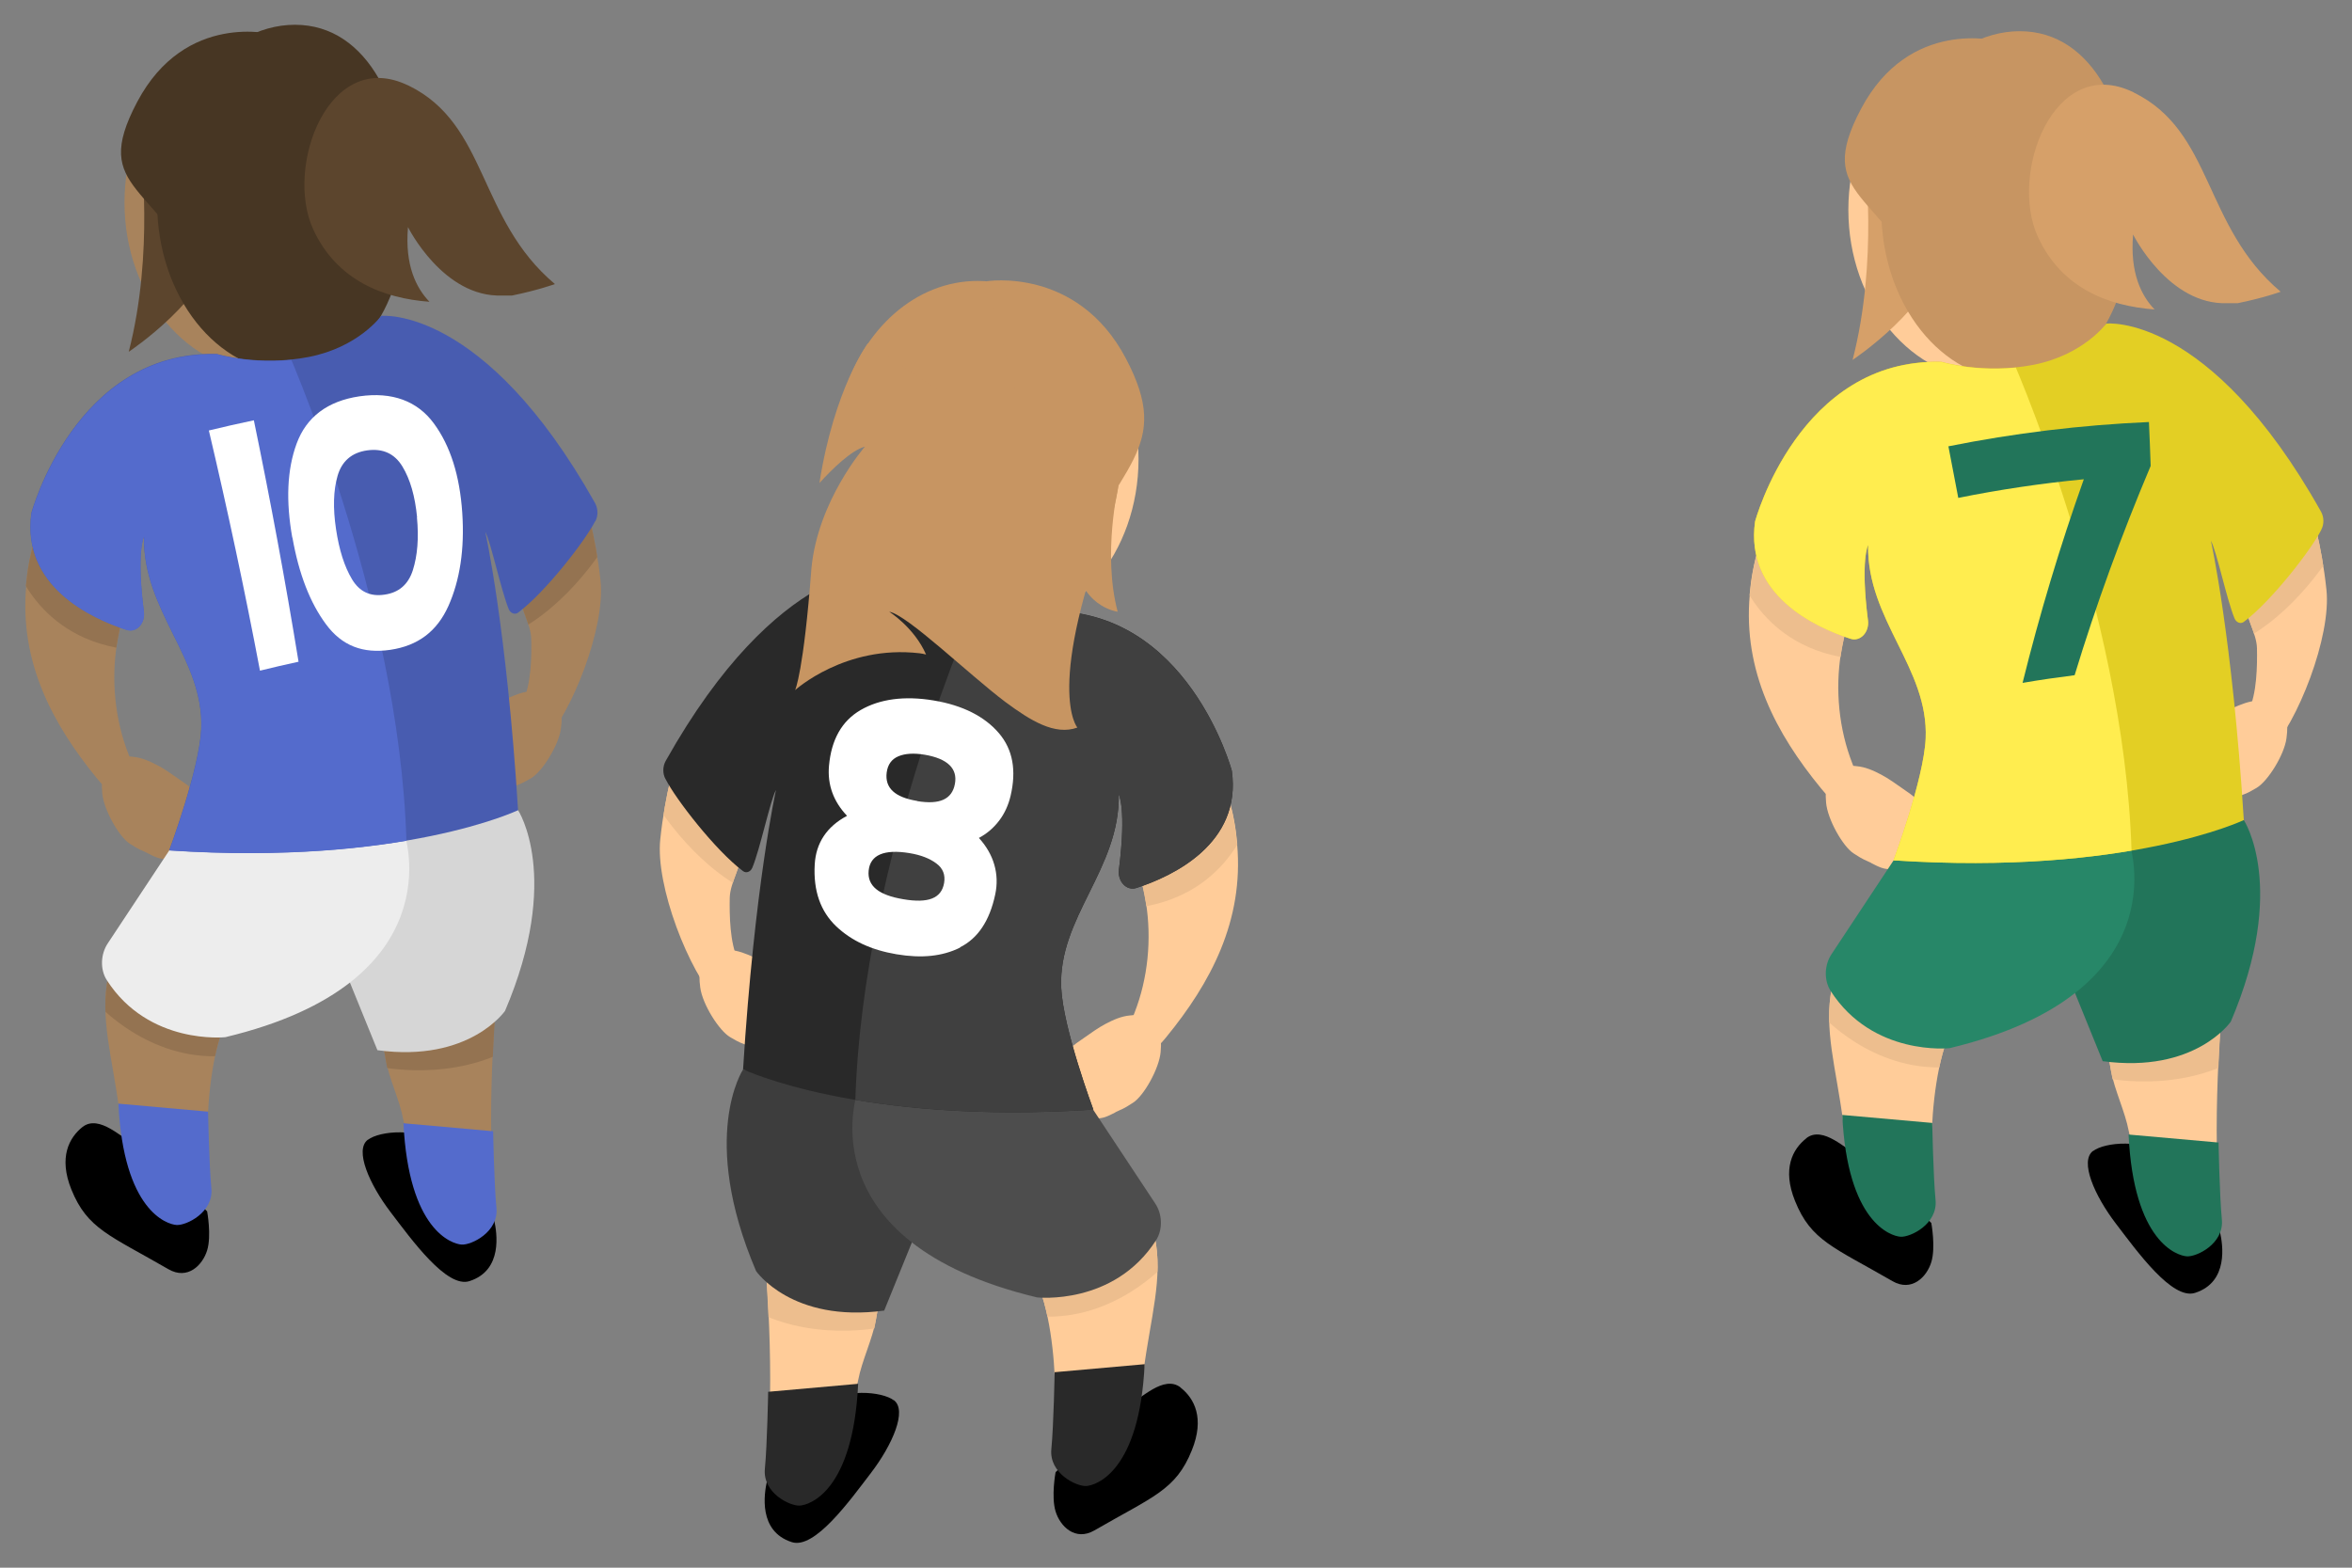 <?xml version="1.0" encoding="UTF-8"?>
<svg id="Layer_1" data-name="Layer 1" xmlns="http://www.w3.org/2000/svg" width="150" height="100" xmlns:xlink="http://www.w3.org/1999/xlink" viewBox="0 0 150 100">
  <rect x="0" y="0" width="150" height="100" fill="#808080" stroke="none"/>
  <defs>
    <style>
      .cls-1, .cls-2 {
        fill: none;
      }

      .cls-3 {
        fill: #e3cf24;
      }

      .cls-3, .cls-4, .cls-5, .cls-6, .cls-7, .cls-8, .cls-9, .cls-10, .cls-11, .cls-12, .cls-13, .cls-14 {
        fill-rule: evenodd;
      }

      .cls-4, .cls-15 {
        fill: #22755a;
      }

      .cls-5 {
        fill: #485cb0;
      }

      .cls-16 {
        fill: #5c452d;
      }

      .cls-17, .cls-14 {
        fill: #292929;
      }

      .cls-6 {
        fill: #4d4d4d;
      }

      .cls-7 {
        fill: #ededed;
      }

      .cls-8 {
        fill: #d6d6d6;
      }

      .cls-9 {
        fill: #3d3d3d;
      }

      .cls-18 {
        fill: #473623;
      }

      .cls-19 {
        fill: #a8835c;
      }

      .cls-20 {
        clip-path: url(#clippath-11);
      }

      .cls-21 {
        clip-path: url(#clippath-10);
      }

      .cls-22 {
        clip-path: url(#clippath-13);
      }

      .cls-23 {
        clip-path: url(#clippath-14);
      }

      .cls-24 {
        clip-path: url(#clippath-12);
      }

      .cls-25 {
        clip-path: url(#clippath-1);
      }

      .cls-26 {
        clip-path: url(#clippath-3);
      }

      .cls-27 {
        clip-path: url(#clippath-4);
      }

      .cls-28 {
        clip-path: url(#clippath-2);
      }

      .cls-29 {
        clip-path: url(#clippath-7);
      }

      .cls-30 {
        clip-path: url(#clippath-6);
      }

      .cls-31 {
        clip-path: url(#clippath-9);
      }

      .cls-32 {
        clip-path: url(#clippath-8);
      }

      .cls-33 {
        clip-path: url(#clippath-5);
      }

      .cls-34 {
        fill: #fff;
      }

      .cls-10 {
        fill: #404040;
      }

      .cls-35 {
        fill: #c79562;
      }

      .cls-2 {
        clip-rule: evenodd;
      }

      .cls-36 {
        fill: #edbe8e;
      }

      .cls-37 {
        fill: #d6a069;
      }

      .cls-11 {
        fill: #278768;
      }

      .cls-12 {
        fill: #ffed4f;
      }

      .cls-38 {
        fill: #947351;
      }

      .cls-39, .cls-13 {
        fill: #546bcc;
      }

      .cls-40 {
        fill: #fc9;
      }

      .cls-41 {
        clip-path: url(#clippath);
      }
    </style>
    <clipPath id="clippath">
      <path class="cls-1" d="M147.35,32.43s.71,2.22,1.02,5.19c.32,2.97-1.83,8.47-3.68,10.4-.61.63-1.83-1.61-1.29-2.68.54-1.07.56-2.91.54-3.99-.03-1.02-.75-1.9-1.02-3.87-.27-1.97,4.43-5.04,4.43-5.04Z"/>
    </clipPath>
    <clipPath id="clippath-1">
      <path class="cls-1" d="M111.59,37.96c-.43,4.86,1.04,9.91,3.9,13.4.31.38.65.75,1.06.95.78.38,1.83-.07,2.09-1.02.23-.86-.18-1.76-.5-2.59-.85-2.18-1.1-4.68-.72-7.04.37-2.3,1.34-4.54,1.1-6.87-.08-.76-.29-1.51-.68-2.11-.6-.93-2.36-2.24-3.37-1.64-1.09.65-1.91,2.63-2.31,3.91-.3.97-.48,1.99-.57,3.01Z"/>
    </clipPath>
    <clipPath id="clippath-2">
      <path class="cls-1" d="M123.33,76c-.42-2.92-.13-11.47,2.96-12.16,0,0-3.71-8.84-3.71-8.84-8.53,7.4-5.54,10.55-4.89,17.85.29,3.28,2.51,4.32,5.15,3.33.3-.11.49-.19.49-.19h0Z"/>
    </clipPath>
    <clipPath id="clippath-3">
      <path class="cls-1" d="M141.51,76.47c-.35-5.79.11-11.79.63-17.44h-8.91c.33,3.32.86,6.12,1.4,9.27.22,1.23.44,2.45.67,3.67.55,2.94,2.86,4.93,5.37,4.6l.84-.11h0Z"/>
    </clipPath>
    <clipPath id="clippath-4">
      <path class="cls-2" d="M147.74,34.07c-.57,1.13-1.93,3.61-3.47,5.06-.46.43-1.13.26-1.39-.36-.59-1.41-1.57-3.75-1.88-4.28,0,0,1.37,6.12,2.1,17.82,0,0-7.41,3.55-22.34,2.57,0,0,1.93-5.16,2.05-7.77.2-4.51-3.75-7.55-3.67-12.35,0,0-.5.95-.01,4.81.1.76-.49,1.38-1.11,1.18-2.31-.75-6.74-2.82-6.09-7.48,0,0,2.81-10.44,11.89-10.18,0,0,2.68.81,5.87.19,3.19-.63,4.45-2.92,4.45-2.92,0,0,6.46-.16,13.59,12.55.2.35.21.81.03,1.17Z"/>
    </clipPath>
    <clipPath id="clippath-5">
      <path class="cls-1" d="M43.13,48.34s-.71,2.22-1.02,5.19c-.32,2.97,1.83,8.47,3.68,10.4.61.63,1.83-1.61,1.29-2.68s-.56-2.91-.54-3.99c.03-1.02.75-1.9,1.02-3.87.27-1.97-4.43-5.04-4.43-5.04Z"/>
    </clipPath>
    <clipPath id="clippath-6">
      <path class="cls-1" d="M78.9,53.86c.43,4.86-1.04,9.91-3.9,13.4-.31.38-.65.75-1.06.95-.78.38-1.83-.07-2.09-1.02-.23-.86.18-1.76.5-2.59.85-2.18,1.1-4.68.72-7.04-.37-2.3-1.34-4.54-1.1-6.87.08-.76.29-1.51.68-2.11.6-.93,2.36-2.24,3.37-1.64,1.09.65,1.91,2.63,2.31,3.91.3.97.48,1.99.57,3.01Z"/>
    </clipPath>
    <clipPath id="clippath-7">
      <path class="cls-1" d="M67.15,91.9c.42-2.92.13-11.47-2.96-12.16,0,0,3.71-8.84,3.71-8.84,8.53,7.4,5.54,10.55,4.89,17.85-.29,3.28-2.51,4.32-5.15,3.33-.3-.11-.49-.19-.49-.19h0Z"/>
    </clipPath>
    <clipPath id="clippath-8">
      <path class="cls-1" d="M48.98,92.37c.35-5.79-.11-11.79-.63-17.44h8.91c-.33,3.32-.86,6.12-1.4,9.27-.22,1.23-.44,2.45-.67,3.67-.55,2.94-2.86,4.93-5.37,4.6l-.84-.11h0Z"/>
    </clipPath>
    <clipPath id="clippath-9">
      <path class="cls-2" d="M42.75,49.97c.57,1.13,1.93,3.61,3.47,5.06.46.43,1.13.26,1.39-.36.59-1.41,1.57-3.75,1.88-4.28,0,0-1.37,6.12-2.1,17.82,0,0,7.41,3.55,22.34,2.57,0,0-1.93-5.16-2.05-7.77-.2-4.51,3.75-7.55,3.67-12.35,0,0,.5.95.01,4.81-.1.76.49,1.38,1.11,1.18,2.31-.75,6.74-2.82,6.09-7.48,0,0-2.81-10.44-11.89-10.18,0,0-2.68.81-5.87.19s-4.45-2.92-4.45-2.92c0,0-6.46-.16-13.59,12.55-.2.35-.21.81-.03,1.17Z"/>
    </clipPath>
    <clipPath id="clippath-10">
      <path class="cls-1" d="M37.28,31.89s.7,2.21,1.02,5.16-1.82,8.44-3.66,10.35c-.61.63-1.82-1.6-1.29-2.67.53-1.07.56-2.9.53-3.98-.03-1.02-.75-1.89-1.02-3.86-.27-1.96,4.41-5.02,4.41-5.02Z"/>
    </clipPath>
    <clipPath id="clippath-11">
      <path class="cls-1" d="M1.67,37.39c-.43,4.83,1.03,9.86,3.88,13.34.31.38.64.74,1.05.94.78.38,1.82-.07,2.08-1.02.23-.86-.18-1.76-.5-2.58-.84-2.17-1.1-4.66-.72-7.01.37-2.29,1.33-4.52,1.1-6.84-.08-.75-.29-1.5-.68-2.1-.6-.92-2.35-2.23-3.36-1.63-1.09.64-1.9,2.62-2.3,3.9-.3.96-.48,1.98-.57,3Z"/>
    </clipPath>
    <clipPath id="clippath-12">
      <path class="cls-1" d="M13.37,75.26c-.42-2.91-.13-11.42,2.95-12.11,0,0-3.7-8.8-3.7-8.8-8.49,7.37-5.52,10.5-4.87,17.77.29,3.27,2.5,4.31,5.13,3.32.3-.11.49-.18.49-.18h0Z"/>
    </clipPath>
    <clipPath id="clippath-13">
      <path class="cls-1" d="M31.46,75.73c-.35-5.77.11-11.73.63-17.36h-8.88c.33,3.3.85,6.09,1.39,9.23.22,1.22.44,2.44.66,3.66.54,2.93,2.85,4.91,5.35,4.58l.84-.11h0Z"/>
    </clipPath>
    <clipPath id="clippath-14">
      <path class="cls-2" d="M37.67,33.52c-.57,1.13-1.92,3.6-3.45,5.04-.46.43-1.13.26-1.39-.36-.59-1.4-1.57-3.73-1.87-4.26,0,0,1.36,6.1,2.09,17.75,0,0-7.38,3.54-22.25,2.56,0,0,1.92-5.14,2.04-7.73.2-4.49-3.74-7.52-3.65-12.29,0,0-.5.95-.01,4.79.1.75-.48,1.37-1.1,1.17-2.3-.75-6.71-2.8-6.07-7.45,0,0,2.8-10.39,11.84-10.14,0,0,2.67.81,5.85.19s4.43-2.91,4.43-2.91c0,0,6.43-.16,13.53,12.49.2.35.21.81.03,1.17Z"/>
    </clipPath>
  </defs>
  <path class="cls-40" d="M134.86,13.38c0,6-2.82,10.86-7.86,10.86-5.04,0-9.12-4.86-9.12-10.86s4.08-10.86,9.12-10.86,7.86,4.86,7.86,10.86Z"/>
  <path class="cls-37" d="M118.91,10.02s.89,6.55-.76,12.94c0,0,5.27-3.51,5.54-6.91"/>
  <path class="cls-35" d="M135.99,13.38c0,6-2.66,10.86-7.41,10.86s-8.6-4.86-8.6-10.86c0-6,4.08-11.39,8.83-11.39,4.75,0,7.18,5.39,7.18,11.39Z"/>
  <g>
    <path class="cls-40" d="M147.35,32.43s.71,2.22,1.02,5.19c.32,2.97-1.83,8.47-3.68,10.4-.61.63-1.83-1.61-1.29-2.68.54-1.07.56-2.91.54-3.99-.03-1.02-.75-1.9-1.02-3.87-.27-1.97,4.43-5.04,4.43-5.04Z"/>
    <g class="cls-41">
      <path class="cls-36" d="M149.06,34.72s-2.17,3.92-5.72,5.94l-.45-1.89,4.69-5.41,1.49,1.36Z"/>
    </g>
    <path class="cls-40" d="M119.35,55.06c.48.24.78.41,1.31.38.52-.02.9-.28,1.28-.64.38-.36.68-.91.86-1.37.19-.46.29-.91.2-1.36-.09-.45-.4-.76-.73-1.06-.32-.3-.54-.44-.93-.71s-.89-.64-1.37-.89c-.48-.25-.99-.49-1.59-.54-.26-.02-.35-.06-.72.03-1.18.29-1.29,1.24-1.2,2.3.09,1.06,1.07,2.8,1.76,3.24.69.45.65.37,1.13.61Z"/>
    <path class="cls-40" d="M142.77,50.83c-.49.22-.8.37-1.32.32-.52-.05-.89-.32-1.25-.7-.36-.38-.63-.94-.8-1.41-.17-.47-.25-.92-.14-1.36.11-.44.44-.74.77-1.03.34-.28.56-.42.96-.67s.92-.6,1.41-.82c.5-.22,1.01-.44,1.61-.47.26-.01.35-.04.72.06,1.17.34,1.23,1.3,1.09,2.35-.14,1.06-1.2,2.75-1.91,3.16-.71.42-.66.34-1.16.55Z"/>
    <path d="M133.49,73.42c.75-.56,3.14-.8,4.85.31,1.71,1.11,3.06,4.08,3.24,4.86s.57,3.19-1.59,3.88c-1.46.47-3.69-2.64-5.05-4.42-1.36-1.78-2.33-3.99-1.45-4.64Z"/>
    <path d="M115.19,72.61c1.08-.86,2.61.82,3.12.93s4.86,4.47,4.86,4.47c0,0,.29,1.55,0,2.5s-1.25,1.92-2.48,1.21c-3.75-2.17-5.19-2.57-6.21-5.11-.83-2.05-.16-3.31.72-4Z"/>
    <path class="cls-40" d="M111.59,37.96c-.43,4.86,1.68,8.83,4.54,12.32.31.38.65.75,1.06.95.78.38,1.18,1.01,1.44.05.23-.86-.18-1.76-.5-2.59-.85-2.18-1.1-4.68-.72-7.04.37-2.3,1.34-4.54,1.1-6.87-.08-.76-.29-1.51-.68-2.11-.6-.93-2.36-2.24-3.37-1.64-1.09.65-1.91,2.63-2.31,3.91-.3.97-.48,1.99-.57,3.01Z"/>
    <g class="cls-25">
      <path class="cls-36" d="M110.76,36.18s1.36,5.29,7.66,5.87c0,0-.25-1.92-.27-2s-6.02-5.37-6.02-5.37l-1.36,1.5Z"/>
    </g>
    <path class="cls-40" d="M123.33,76c-.42-2.92-.13-11.47,2.96-12.16,0,0-3.71-8.84-3.71-8.84-8.53,7.4-5.54,10.55-4.89,17.85.29,3.28,2.51,4.32,5.15,3.33.3-.11.49-.19.49-.19h0Z"/>
    <g class="cls-28">
      <path class="cls-36" d="M116.15,64.72s3.23,3.65,8.01,3.35l.46-1.66s-7.51-4.53-7.68-4.43-.8,2.75-.8,2.75Z"/>
    </g>
    <path class="cls-40" d="M141.51,76.47c-.39-5.86.11-11.79.63-17.44h-8.91c.33,3.32.86,6.12,1.4,9.27.22,1.23.9,2.61,1.13,3.84.55,2.94,2.4,4.77,4.91,4.44l.84-.11h0Z"/>
    <g class="cls-26">
      <path class="cls-36" d="M133.77,68.67s4.33,1.11,8.37-.84l-.15-2.79-7.76,2.33-.46,1.31Z"/>
    </g>
    <path class="cls-4" d="M143.1,52.31s2.83,4.28-.83,12.86c0,0-2.28,3.32-8.17,2.52l-2.9-7.14-.38-5.64,12.28-2.6Z"/>
    <path class="cls-11" d="M135.82,53.85s3.23,9.49-11.48,13.01c0,0-4.9.54-7.59-3.65-.44-.69-.4-1.67.06-2.35l3.95-5.97s9.75-.64,15.07-1.04h0Z"/>
    <path class="cls-3" d="M148.04,33.8c-.64,1.27-3.18,4.55-4.94,5.87-.21.15-.48.04-.59-.22-.5-1.2-1.15-4.33-1.51-4.96,0,0,1.37,6.12,2.1,17.82,0,0-7.41,3.55-22.34,2.57,0,0,1.93-5.16,2.05-7.77.2-4.51-3.75-7.55-3.67-12.35,0,0-.5.95-.01,4.8.1.76-.49,1.38-1.11,1.18-2.31-.75-6.74-2.82-6.09-7.48,0,0,2.81-10.44,11.89-10.18,0,0,2.68.81,5.87.19,3.19-.63,4.64-2.63,4.64-2.63,0,0,6.56-.72,13.69,11.99.2.35.21.81.02,1.16Z"/>
    <g class="cls-27">
      <path class="cls-12" d="M128.11,22.39s7.35,16.31,7.83,31.88l-5.4,2.73s-12.58-1.6-12.84-1.65-6.21-2.9-6.63-3.55-3.78-20.97-3.61-21.12,9.02-7.89,9.19-8.04,11.45-.25,11.45-.25Z"/>
    </g>
    <path class="cls-15" d="M132.91,30.57c-2.71.26-5.39.66-8.02,1.19-.21-1.1-.42-2.2-.63-3.29,4.18-.84,8.46-1.36,12.79-1.55.04.93.08,1.87.11,2.8-1.86,4.4-3.48,8.85-4.85,13.35-1.11.14-2.22.3-3.32.49,1.08-4.36,2.38-8.7,3.91-13Z"/>
    <path class="cls-15" d="M117.49,71.12l5.74.51s.06,3.36.21,4.91-1.61,2.39-2.23,2.35-3.4-.91-3.72-7.78Z"/>
    <path class="cls-15" d="M135.75,72.37l5.74.51s.06,3.36.21,4.91-1.61,2.39-2.23,2.35-3.4-.91-3.72-7.78Z"/>
  </g>
  <path class="cls-40" d="M43.13,48.34s-.71,2.22-1.02,5.19c-.32,2.97,1.83,8.47,3.68,10.4.61.63,1.83-1.61,1.29-2.68s-.56-2.91-.54-3.99c.03-1.02.75-1.9,1.02-3.87.27-1.97-4.43-5.04-4.43-5.04Z"/>
  <g class="cls-33">
    <path class="cls-36" d="M41.43,50.62s2.17,3.92,5.72,5.94l.45-1.89-4.69-5.41-1.49,1.36Z"/>
  </g>
  <path class="cls-40" d="M71.13,70.96c-.48.24-.78.41-1.31.38-.52-.02-.9-.28-1.28-.64-.38-.36-.68-.91-.86-1.37-.19-.46-.29-.91-.2-1.36.09-.45.4-.76.73-1.06.32-.3.54-.44.93-.71s.89-.64,1.37-.89c.48-.25.99-.49,1.59-.54.26-.02.35-.06.72.03,1.18.29,1.29,1.24,1.2,2.3-.09,1.06-1.07,2.8-1.76,3.24-.69.45-.65.37-1.13.61Z"/>
  <path class="cls-40" d="M47.71,66.73c.49.22.8.37,1.32.32.52-.05.89-.32,1.25-.7.36-.38.63-.94.8-1.41.17-.47.25-.92.14-1.36-.11-.44-.44-.74-.77-1.03-.34-.28-.56-.42-.96-.67s-.92-.6-1.41-.82c-.5-.22-1.01-.44-1.61-.47-.26-.01-.35-.04-.72.06-1.17.34-1.23,1.3-1.09,2.35.14,1.06,1.2,2.75,1.91,3.16.71.42.66.34,1.16.55Z"/>
  <path d="M57,89.32c-.75-.56-3.14-.8-4.85.31-1.71,1.11-3.06,4.08-3.24,4.86-.17.78-.57,3.19,1.59,3.88,1.46.47,3.69-2.64,5.05-4.42s2.33-3.99,1.45-4.64Z"/>
  <path d="M75.3,88.51c-1.08-.86-2.61.82-3.12.93s-4.86,4.47-4.86,4.47c0,0-.29,1.55,0,2.5s1.25,1.92,2.48,1.21c3.75-2.17,5.19-2.57,6.21-5.11.83-2.05.16-3.31-.72-4Z"/>
  <path class="cls-40" d="M78.9,53.86c.43,4.86-1.68,8.83-4.54,12.32-.31.38-.65.75-1.06.95-.78.38-1.18,1.01-1.44.05-.23-.86.18-1.76.5-2.59.85-2.18,1.1-4.68.72-7.04-.37-2.3-1.34-4.54-1.1-6.87.08-.76.29-1.51.68-2.11.6-.93,2.36-2.24,3.37-1.64,1.09.65,1.91,2.63,2.31,3.91.3.97.48,1.99.57,3.01Z"/>
  <g class="cls-30">
    <path class="cls-36" d="M79.73,52.08s-1.36,5.29-7.66,5.87c0,0,.25-1.92.27-2s6.02-5.37,6.02-5.37l1.36,1.5Z"/>
  </g>
  <path class="cls-40" d="M67.15,91.9c.42-2.92.13-11.47-2.96-12.16,0,0,3.71-8.84,3.71-8.84,8.53,7.4,5.54,10.55,4.89,17.85-.29,3.28-2.51,4.32-5.15,3.33-.3-.11-.49-.19-.49-.19h0Z"/>
  <g class="cls-29">
    <path class="cls-36" d="M74.33,80.62s-3.23,3.65-8.01,3.35l-.46-1.66s7.51-4.53,7.68-4.43.8,2.75.8,2.75Z"/>
  </g>
  <path class="cls-40" d="M48.98,92.37c.39-5.86-.11-11.79-.63-17.44h8.91c-.33,3.32-.86,6.12-1.4,9.27-.22,1.23-.9,2.61-1.13,3.84-.55,2.94-2.4,4.77-4.91,4.44l-.84-.11h0Z"/>
  <g class="cls-32">
    <path class="cls-36" d="M56.72,84.57s-4.33,1.11-8.37-.84l.15-2.79,7.76,2.33.46,1.31Z"/>
  </g>
  <path class="cls-9" d="M47.39,68.22s-2.83,4.28.83,12.86c0,0,2.28,3.32,8.17,2.52l2.9-7.14.38-5.64-12.28-2.6Z"/>
  <path class="cls-6" d="M54.66,69.75s-3.23,9.49,11.48,13.01c0,0,4.9.54,7.59-3.65.44-.69.4-1.67-.06-2.35l-3.95-5.97s-9.75-.64-15.07-1.04h0Z"/>
  <path class="cls-14" d="M42.45,49.7c.64,1.27,3.18,4.55,4.94,5.87.21.15.48.04.59-.22.5-1.2,1.15-4.33,1.51-4.96,0,0-1.37,6.12-2.1,17.82,0,0,7.41,3.55,22.34,2.57,0,0-1.93-5.16-2.05-7.77-.2-4.51,3.75-7.55,3.67-12.35,0,0,.5.95.01,4.8-.1.76.49,1.38,1.11,1.18,2.31-.75,6.74-2.82,6.09-7.48,0,0-2.81-10.44-11.89-10.18,0,0-2.68.81-5.87.19s-4.45-2.92-4.45-2.92c0,0-6.76-.43-13.89,12.28-.2.35-.21.81-.02,1.16Z"/>
  <g class="cls-31">
    <path class="cls-10" d="M62.38,38.29s-7.35,16.31-7.83,31.88l5.4,2.73s12.58-1.6,12.84-1.65,6.21-2.9,6.63-3.55,3.78-20.97,3.61-21.12-9.02-7.89-9.19-8.04-11.45-.25-11.45-.25Z"/>
  </g>
  <path class="cls-34" d="M61.24,60.44c-1.14.57-2.47.7-4.07.43-1.59-.27-2.86-.85-3.85-1.79-.98-.94-1.46-2.24-1.36-3.95.08-1.35.76-2.4,2.06-3.09-.86-.91-1.26-1.97-1.15-3.2.15-1.65.81-2.85,2.02-3.55,1.21-.7,2.78-.92,4.65-.61,1.87.31,3.26,1.03,4.16,2.08.9,1.05,1.13,2.39.75,4.01-.14.59-.38,1.12-.73,1.58-.35.46-.78.83-1.29,1.1.47.52.8,1.08.98,1.7.18.62.2,1.26.06,1.91-.36,1.69-1.11,2.8-2.25,3.37ZM57.61,57.36c1.58.27,2.43-.05,2.6-1.03.09-.52-.07-.94-.49-1.25-.41-.31-.98-.54-1.71-.66-1.63-.27-2.51.12-2.61,1.11-.1.99.65,1.57,2.21,1.83ZM58.49,51.1c1.43.24,2.23-.11,2.41-1.1.18-.97-.46-1.61-1.94-1.86-.67-.11-1.23-.08-1.66.1-.43.18-.68.52-.75,1.03-.13,1,.53,1.59,1.94,1.82Z"/>
  <path class="cls-40" d="M55.63,29.28c0,6,2.82,10.86,7.86,10.86,5.04,0,9.12-4.86,9.12-10.86s-4.08-10.86-9.12-10.86c-5.04,0-7.86,4.86-7.86,10.86Z"/>
  <path class="cls-35" d="M53.78,25.25c1.27-4.27,4.62-7.33,8.57-7.33,5.04,0,9.12,4.98,9.12,11.11,0,6.14-4.08,11.11-9.12,11.11-2.61,0-4.95-1.34-6.61-3.47.61-3.93-.04-8.19-1.96-11.42Z"/>
  <path class="cls-35" d="M62.93,17.94s5.77-.94,8.86,4.9-.48,6.64-3.83,14.23l-5.03-19.13Z"/>
  <path class="cls-35" d="M71.33,30.98s-1.03,4.35-.05,8.04c0,0-2.51-.29-2.78-3.69"/>
  <path class="cls-35" d="M127.42,2.62s-5.64-1.52-8.73,4.32c-3.09,5.84,1.4,4.99,4.75,12.58l3.97-16.9Z"/>
  <path class="cls-35" d="M51.75,36.25h0c.41-4.33,3.41-7.76,3.41-7.76-.86.23-2.06,1.4-2.9,2.32.95-6.06,3.09-8.91,3.09-8.91l15.7,10.47c-4.5,11.58-2.34,14.04-2.34,14.04-1.44.52-2.98-.44-4.59-1.63-2.3-1.73-6.25-5.56-7.41-5.76,0,0,1.6,1.01,2.35,2.73-.14-.03-.28-.07-.42-.08-4.74-.55-7.93,2.35-7.93,2.35,0,0,.54-1.14,1.04-7.77Z"/>
  <path class="cls-17" d="M73,87.02l-5.74.51s-.06,3.36-.21,4.91c-.15,1.55,1.61,2.39,2.23,2.35s3.4-.91,3.72-7.78Z"/>
  <path class="cls-17" d="M54.73,88.27l-5.74.51s-.06,3.36-.21,4.91c-.15,1.55,1.61,2.39,2.23,2.35s3.4-.91,3.72-7.78Z"/>
  <path class="cls-37" d="M136.08,5.9c5.09,2.49,4.41,8.53,9.37,12.71,0,0-1.1.4-2.74.73-.17,0-.38,0-.64,0-3.77.15-6.03-4.38-6.03-4.38-.21,2.43.52,3.9,1.37,4.78-2.95-.22-5.93-1.35-7.44-4.63-1.86-4.02,1.01-11.71,6.1-9.22Z"/>
  <g>
    <path class="cls-19" d="M24.84,12.92c0,5.97-2.81,10.82-7.82,10.82s-9.08-4.84-9.08-10.82S12,2.1,17.02,2.1c5.02,0,7.82,4.84,7.82,10.82Z"/>
    <path class="cls-16" d="M8.96,9.56s.89,6.52-.75,12.88c0,0,5.25-3.49,5.52-6.88"/>
    <path class="cls-18" d="M25.96,12.92c0,5.97-2.65,10.82-7.38,10.82s-8.56-4.84-8.56-10.82c0-5.97,4.06-11.34,8.79-11.34,4.73,0,7.15,5.37,7.15,11.34Z"/>
    <g>
      <path class="cls-19" d="M37.28,31.89s.7,2.21,1.02,5.16-1.82,8.44-3.66,10.35c-.61.63-1.82-1.6-1.29-2.67.53-1.07.56-2.9.53-3.98-.03-1.02-.75-1.89-1.02-3.86-.27-1.96,4.41-5.02,4.41-5.02Z"/>
      <g class="cls-21">
        <path class="cls-38" d="M38.98,34.17s-2.16,3.9-5.7,5.92l-.45-1.88,4.67-5.39,1.48,1.36Z"/>
      </g>
      <path class="cls-19" d="M9.4,54.42c.48.24.78.4,1.3.38.52-.02.9-.28,1.27-.64.37-.36.67-.91.86-1.36.19-.46.29-.9.2-1.35-.09-.45-.4-.76-.72-1.06-.32-.3-.53-.44-.93-.71s-.88-.64-1.37-.88c-.48-.25-.98-.48-1.58-.53-.26-.02-.35-.06-.72.03-1.18.29-1.28,1.23-1.19,2.29.09,1.06,1.07,2.79,1.76,3.23.69.44.65.36,1.13.6Z"/>
      <path class="cls-19" d="M32.72,50.2c-.49.22-.8.37-1.32.32-.52-.05-.88-.32-1.24-.7-.36-.37-.63-.94-.8-1.4-.16-.46-.25-.92-.14-1.36.11-.44.44-.74.77-1.02.33-.28.55-.42.96-.67s.91-.6,1.41-.82c.49-.22,1-.44,1.6-.46.26-.01.35-.04.72.06,1.17.34,1.23,1.29,1.09,2.34-.14,1.05-1.19,2.74-1.9,3.15-.71.41-.66.34-1.15.55Z"/>
      <path d="M23.47,72.7c.75-.56,3.13-.8,4.83.31s3.05,4.06,3.22,4.84c.17.78.57,3.18-1.58,3.87-1.45.47-3.68-2.63-5.03-4.4-1.35-1.77-2.32-3.97-1.45-4.62Z"/>
      <path d="M5.26,71.89c1.08-.85,2.6.82,3.11.93s4.84,4.45,4.84,4.45c0,0,.29,1.55,0,2.49s-1.24,1.91-2.47,1.2c-3.73-2.16-5.17-2.56-6.19-5.09-.82-2.04-.15-3.3.72-3.99Z"/>
      <path class="cls-19" d="M1.67,37.39c-.43,4.83,1.67,8.79,4.52,12.27.31.38.64.74,1.05.94.78.38,1.18,1.01,1.44.05.23-.86-.18-1.76-.5-2.58-.84-2.17-1.1-4.66-.72-7.01.37-2.29,1.33-4.52,1.1-6.84-.08-.75-.29-1.5-.68-2.1-.6-.92-2.35-2.23-3.36-1.63-1.09.64-1.9,2.62-2.3,3.9-.3.96-.48,1.98-.57,3Z"/>
      <g class="cls-20">
        <path class="cls-38" d="M.85,35.62s1.36,5.27,7.62,5.84c0,0-.25-1.91-.27-1.99s-5.99-5.35-5.99-5.35l-1.36,1.49Z"/>
      </g>
      <path class="cls-19" d="M13.37,75.26c-.42-2.91-.13-11.42,2.95-12.11,0,0-3.7-8.8-3.7-8.8-8.49,7.37-5.52,10.5-4.87,17.77.29,3.27,2.5,4.31,5.13,3.32.3-.11.49-.18.49-.18h0Z"/>
      <g class="cls-24">
        <path class="cls-38" d="M6.21,64.03s3.22,3.63,7.98,3.33l.46-1.66s-7.48-4.51-7.64-4.41-.79,2.73-.79,2.73Z"/>
      </g>
      <path class="cls-19" d="M31.46,75.73c-.39-5.84.11-11.73.63-17.36h-8.88c.33,3.3.85,6.09,1.39,9.23.22,1.22.9,2.6,1.12,3.82.54,2.93,2.39,4.75,4.89,4.42l.84-.11h0Z"/>
      <g class="cls-22">
        <path class="cls-38" d="M23.76,67.96s4.31,1.1,8.34-.84l-.15-2.78-7.73,2.32-.46,1.31Z"/>
      </g>
      <path class="cls-8" d="M33.04,51.68s2.81,4.26-.83,12.8c0,0-2.27,3.31-8.14,2.51l-2.89-7.11-.38-5.62,12.23-2.59Z"/>
      <path class="cls-7" d="M25.8,53.21s3.22,9.45-11.43,12.95c0,0-4.88.53-7.56-3.64-.44-.69-.39-1.66.06-2.34l3.93-5.94s9.71-.64,15.01-1.03h0Z"/>
      <path class="cls-5" d="M37.96,33.24c-.64,1.26-3.17,4.53-4.92,5.84-.2.15-.48.04-.59-.21-.49-1.19-1.15-4.32-1.5-4.94,0,0,1.36,6.1,2.09,17.75,0,0-7.38,3.54-22.25,2.56,0,0,1.92-5.14,2.04-7.73.2-4.49-3.74-7.52-3.65-12.29,0,0-.5.95-.01,4.78.1.76-.48,1.37-1.1,1.17-2.3-.75-6.71-2.8-6.07-7.45,0,0,2.8-10.39,11.84-10.14,0,0,2.67.81,5.85.19s4.62-2.62,4.62-2.62c0,0,6.53-.72,13.64,11.94.19.35.21.8.02,1.16Z"/>
      <g class="cls-23">
        <path class="cls-13" d="M18.12,21.88s7.32,16.24,7.8,31.74l-5.37,2.72s-12.53-1.59-12.78-1.64-6.18-2.88-6.6-3.53-3.76-20.88-3.59-21.03,8.98-7.86,9.15-8.01,11.4-.25,11.4-.25Z"/>
      </g>
      <g>
        <path class="cls-34" d="M13.32,27.46c.95-.23,1.91-.45,2.87-.65,1.06,5.12,2.01,10.25,2.85,15.4-.83.18-1.65.37-2.46.57-.97-5.12-2.06-10.23-3.26-15.32Z"/>
        <path class="cls-34" d="M18.64,34.29c-.41-2.32-.34-4.32.28-6,.62-1.68,1.96-2.71,4.01-3.01,2.08-.3,3.69.3,4.74,1.73,1.06,1.44,1.65,3.34,1.81,5.69.16,2.35-.16,4.33-.88,5.95-.73,1.63-1.95,2.54-3.7,2.8-1.76.26-3.1-.26-4.11-1.63-1.01-1.36-1.73-3.2-2.14-5.53ZM26.6,33c-.13-1.35-.44-2.43-.94-3.25-.5-.82-1.25-1.16-2.25-1.02-.98.14-1.61.69-1.88,1.62-.27.93-.3,2.07-.1,3.4.2,1.34.54,2.4,1.02,3.2.48.8,1.17,1.12,2.08.98.91-.13,1.51-.65,1.8-1.56.29-.91.39-2.04.26-3.38Z"/>
      </g>
      <path class="cls-39" d="M7.55,70.4l5.72.51s.06,3.35.21,4.89-1.6,2.38-2.22,2.34-3.38-.91-3.71-7.75Z"/>
      <path class="cls-39" d="M25.73,71.65l5.72.51s.06,3.35.21,4.89c.15,1.54-1.6,2.38-2.22,2.34s-3.38-.91-3.71-7.75Z"/>
    </g>
    <path class="cls-18" d="M17.44,2.2s-5.61-1.52-8.69,4.3,1.39,4.97,4.73,12.53l3.96-16.83Z"/>
    <path class="cls-16" d="M26.06,5.46c5.07,2.48,4.39,8.5,9.33,12.66,0,0-1.1.4-2.73.73-.17,0-.38,0-.63,0-3.76.15-6.01-4.36-6.01-4.36-.21,2.42.52,3.88,1.37,4.76-2.93-.22-5.9-1.35-7.41-4.61-1.85-4.01,1-11.66,6.07-9.18Z"/>
  </g>
</svg>